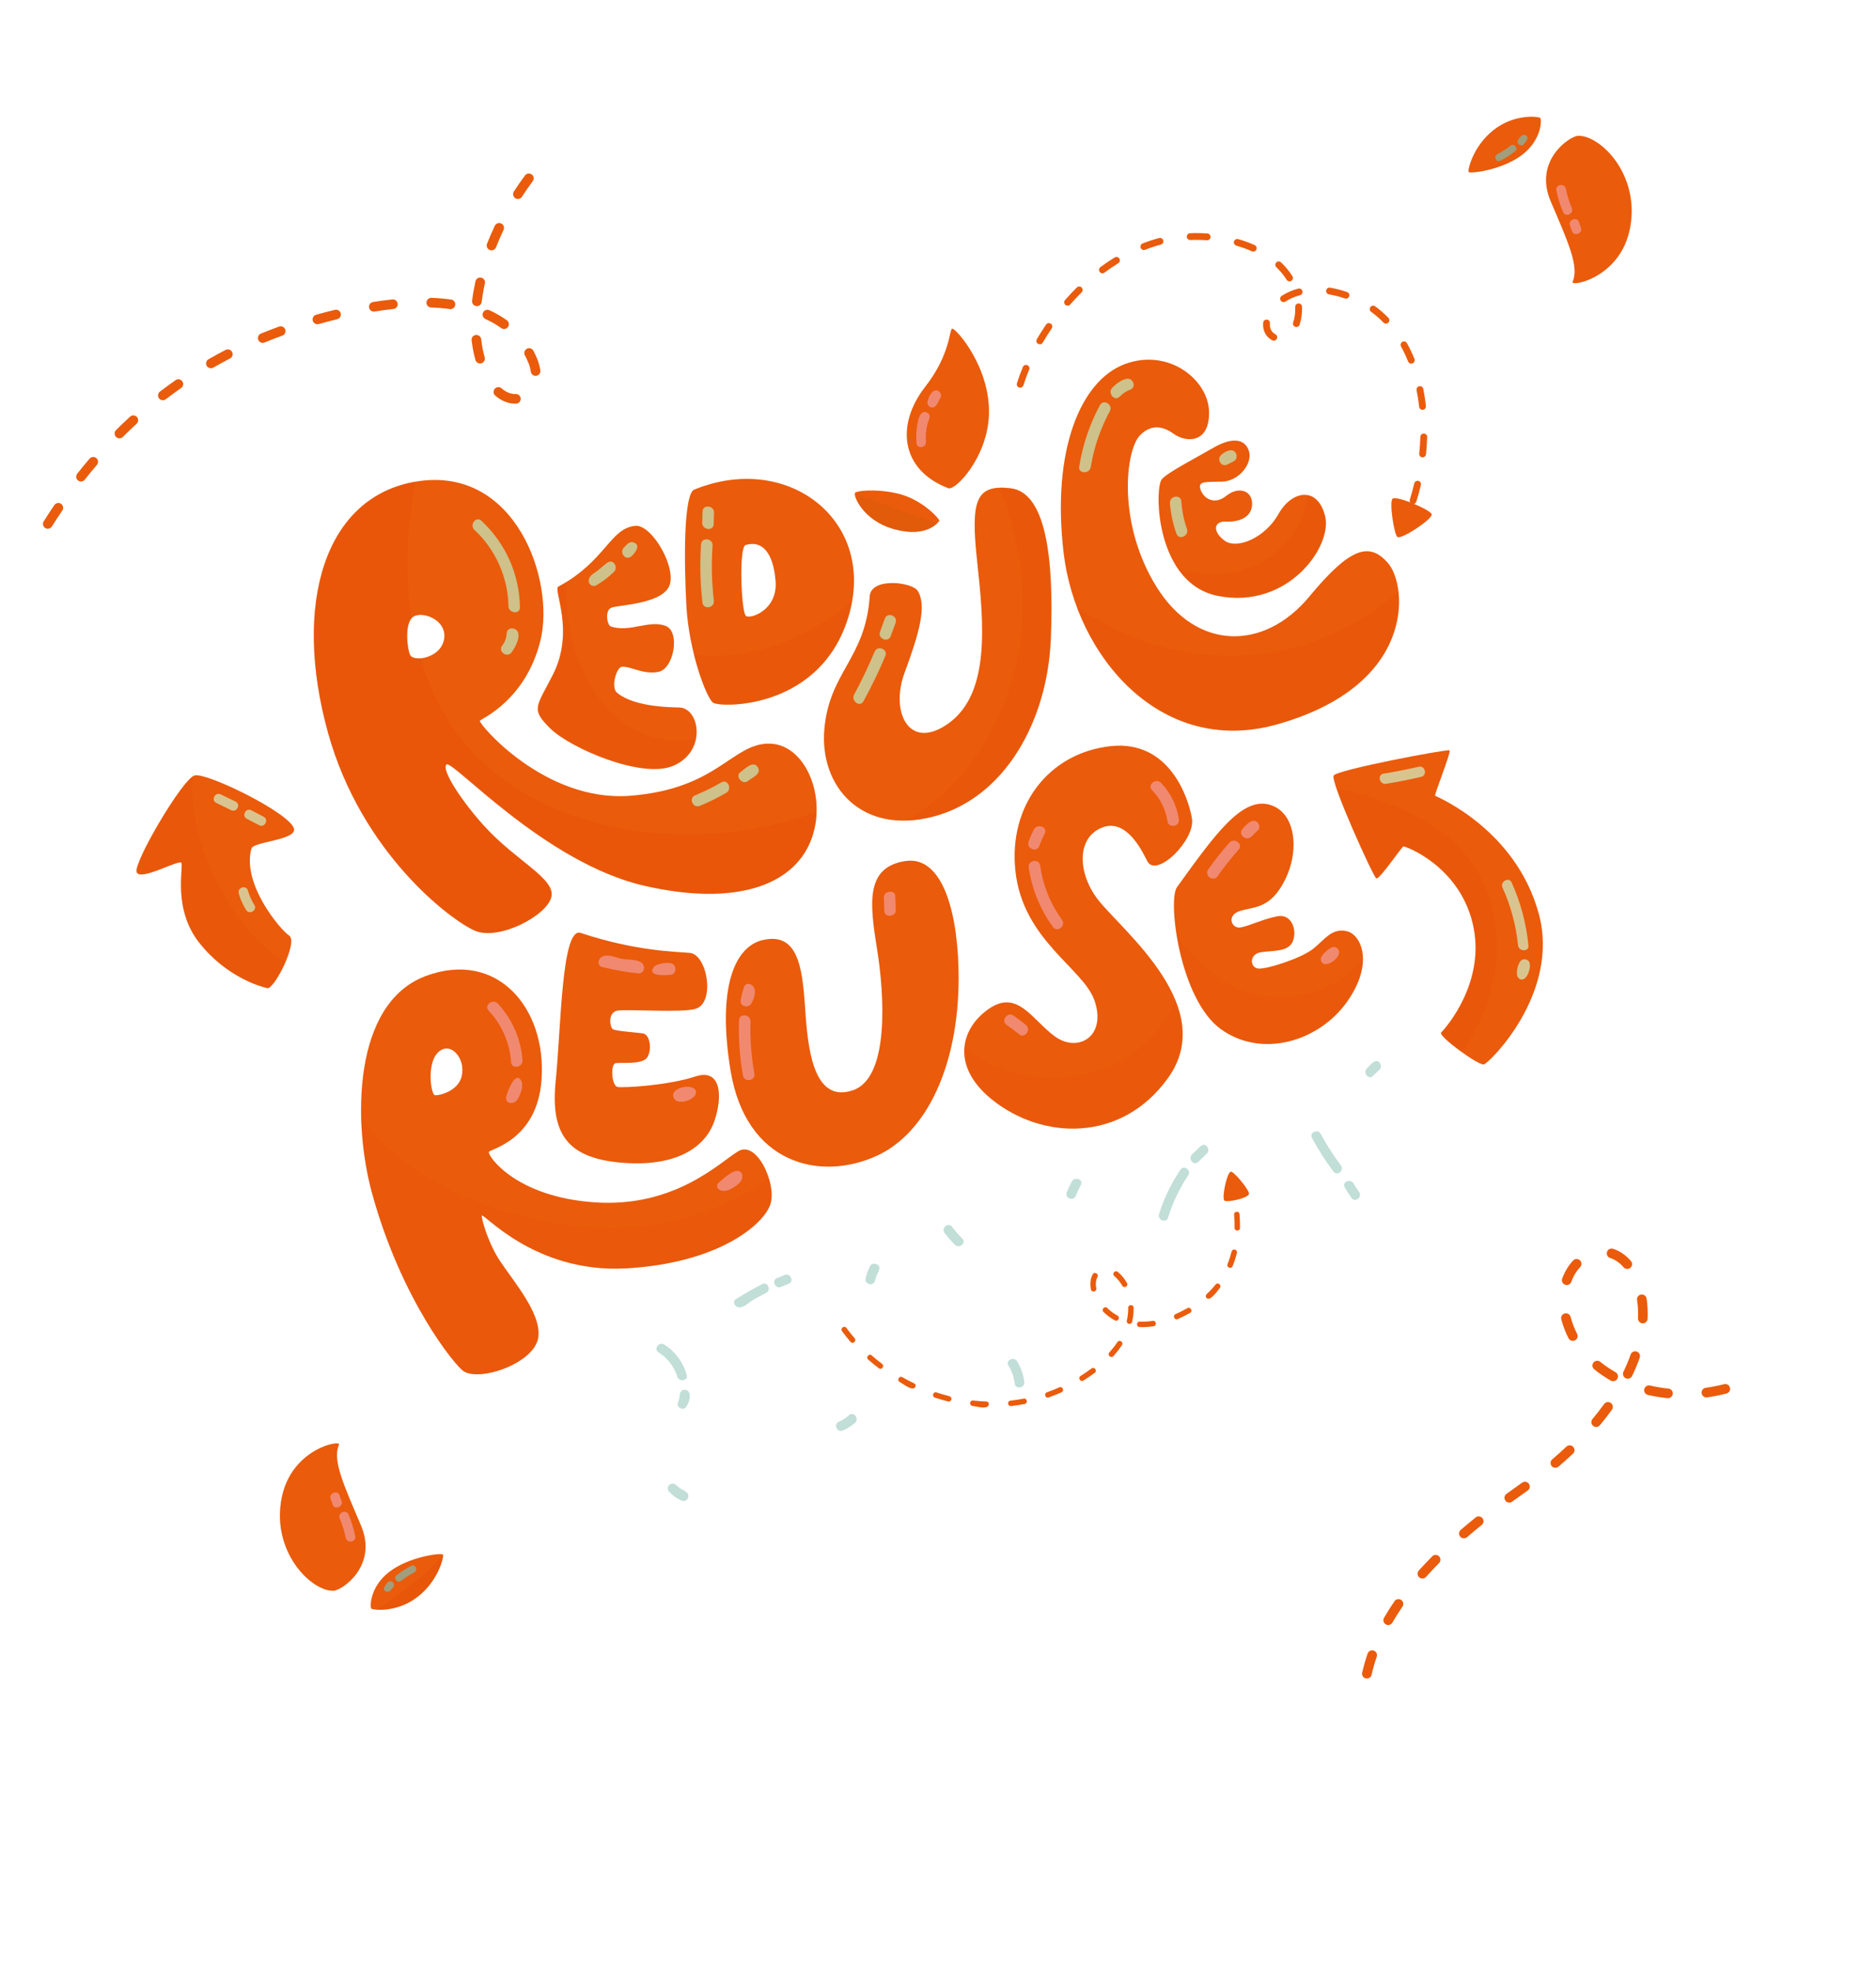 <?xml version="1.0" encoding="utf-8"?>
<svg width="656" height="689" viewBox="0 0 656 689" fill="none" xmlns="http://www.w3.org/2000/svg">
  <path d="M16.975 184.831C16.587 184.894 16.166 184.826 15.809 184.588C15.023 184.09 14.786 183.048 15.284 182.262C16.496 180.336 17.745 178.428 19.003 176.575C19.527 175.807 20.575 175.603 21.342 176.127C22.109 176.651 22.313 177.699 21.789 178.466C20.559 180.28 19.329 182.163 18.135 184.063C17.864 184.494 17.44 184.756 16.986 184.829L16.975 184.831ZM28.607 168.318C28.152 168.392 27.68 168.287 27.288 167.975C26.558 167.399 26.432 166.339 27.007 165.609C28.413 163.823 29.866 162.052 31.319 160.349C31.92 159.637 32.987 159.555 33.688 160.158C34.399 160.76 34.481 161.827 33.878 162.527C32.455 164.203 31.03 165.935 29.652 167.683C29.378 168.023 29.002 168.232 28.603 168.296L28.607 168.318ZM180.656 141.09C180.59 141.101 180.523 141.111 180.455 141.111C177.935 141.212 175.411 140.234 173.175 138.299C172.472 137.685 172.392 136.629 173.006 135.926C173.62 135.224 174.676 135.144 175.379 135.758C176.966 137.127 178.67 137.818 180.331 137.753C181.258 137.716 182.047 138.442 182.083 139.368C182.12 140.227 181.5 140.964 180.669 141.099L180.656 141.09ZM187.555 131.373C187.555 131.373 187.511 131.38 187.499 131.382C186.574 131.498 185.73 130.85 185.614 129.924C185.594 129.802 185.576 129.692 185.557 129.57C185.411 128.672 185.146 127.737 184.755 126.799C184.395 125.913 183.98 125.037 183.537 124.199C183.098 123.383 183.409 122.354 184.238 121.924C185.065 121.483 186.082 121.796 186.512 122.624C187.006 123.568 187.471 124.539 187.871 125.532C188.345 126.706 188.683 127.88 188.87 129.032C188.895 129.188 188.922 129.354 188.948 129.509C189.06 130.412 188.443 131.24 187.546 131.386L187.555 131.373ZM42.025 153.211C41.504 153.295 40.955 153.134 40.561 152.743C39.909 152.087 39.906 151.018 40.563 150.366C42.168 148.763 43.824 147.187 45.488 145.666C46.172 145.043 47.237 145.087 47.87 145.769C48.493 146.453 48.45 147.517 47.768 148.151C46.144 149.643 44.518 151.192 42.952 152.754C42.687 153.013 42.37 153.166 42.038 153.22L42.025 153.211ZM168.132 127.048C167.29 127.185 166.467 126.67 166.24 125.831C166.107 125.363 165.984 124.883 165.87 124.389C165.618 123.327 165.396 122.237 165.216 121.129C165.101 120.419 165.007 119.695 164.912 118.971C164.807 118.044 165.446 117.213 166.395 117.104C167.322 117 168.157 117.66 168.262 118.588C168.337 119.258 168.433 119.925 168.541 120.59C168.706 121.609 168.905 122.624 169.142 123.597C169.251 124.057 169.369 124.505 169.485 124.941C169.732 125.833 169.2 126.761 168.308 127.008C168.241 127.019 168.186 127.028 168.13 127.037L168.132 127.048ZM57.214 139.909C56.627 140.004 55.998 139.776 55.609 139.271C55.046 138.532 55.182 137.475 55.921 136.911C57.712 135.54 59.562 134.183 61.412 132.893C62.178 132.36 63.22 132.543 63.754 133.31C64.288 134.076 64.104 135.119 63.337 135.652C61.528 136.912 59.719 138.241 57.958 139.584C57.724 139.758 57.469 139.868 57.203 139.911L57.214 139.909ZM176.531 115.006C176.109 115.075 175.65 114.979 175.277 114.709C173.602 113.502 171.745 112.427 169.744 111.523C168.897 111.137 168.519 110.14 168.905 109.293C169.291 108.446 170.288 108.068 171.135 108.454C173.333 109.451 175.391 110.642 177.245 111.979C177.994 112.529 178.165 113.581 177.626 114.328C177.357 114.702 176.952 114.938 176.531 115.006ZM74.008 128.713C73.332 128.823 72.633 128.515 72.282 127.89C71.82 127.077 72.098 126.054 72.91 125.593C74.866 124.468 76.874 123.381 78.889 122.337C79.718 121.907 80.726 122.233 81.156 123.062C81.586 123.891 81.26 124.899 80.431 125.329C78.457 126.343 76.494 127.423 74.579 128.518C74.403 128.626 74.209 128.692 74.009 128.724L74.008 128.713ZM92.145 119.847C91.392 119.969 90.62 119.56 90.319 118.824C89.963 117.96 90.373 116.984 91.237 116.628C93.306 115.781 95.445 114.945 97.585 114.177C98.466 113.864 99.426 114.311 99.738 115.182C100.05 116.052 99.604 117.023 98.733 117.335C96.639 118.095 94.551 118.9 92.515 119.742C92.399 119.795 92.267 119.828 92.145 119.847ZM167.021 107.005C166.866 107.03 166.708 107.033 166.545 107.014C165.628 106.901 164.968 106.053 165.081 105.136C165.358 102.918 165.761 100.635 166.266 98.347C166.471 97.437 167.367 96.86 168.277 97.065C169.186 97.27 169.763 98.166 169.558 99.076C169.07 101.259 168.697 103.446 168.425 105.56C168.331 106.315 167.744 106.899 167.023 107.016L167.021 107.005ZM157.786 108.058C157.62 108.085 157.461 108.088 157.286 108.06C155.214 107.77 153.011 107.581 150.746 107.505C149.82 107.473 149.091 106.693 149.121 105.755C149.152 104.829 149.933 104.099 150.87 104.129C153.251 104.221 155.557 104.416 157.745 104.721C158.664 104.845 159.314 105.695 159.178 106.616C159.074 107.372 158.493 107.932 157.784 108.047L157.786 108.058ZM111.255 113.326C110.424 113.461 109.601 112.946 109.365 112.12C109.117 111.227 109.637 110.29 110.529 110.043C112.749 109.421 114.963 108.835 117.097 108.319C118.015 108.09 118.914 108.65 119.14 109.557C119.367 110.464 118.809 111.374 117.913 111.598C115.812 112.11 113.642 112.689 111.454 113.294C111.388 113.305 111.332 113.314 111.266 113.324L111.255 113.326ZM137.646 108.013C137.646 108.013 137.58 108.024 137.557 108.027C135.434 108.258 133.217 108.549 130.979 108.912C130.059 109.061 129.196 108.439 129.047 107.519C128.898 106.599 129.52 105.736 130.44 105.587C132.745 105.213 135.017 104.913 137.198 104.685C138.125 104.58 138.95 105.254 139.055 106.181C139.155 107.075 138.523 107.882 137.648 108.024L137.646 108.013ZM172.14 87.499C171.852 87.546 171.551 87.515 171.26 87.403C170.398 87.065 169.966 86.088 170.304 85.226C171.124 83.125 172.043 81.008 173.027 78.938C173.426 78.1 174.424 77.734 175.273 78.13C176.112 78.529 176.478 79.528 176.081 80.377C175.133 82.385 174.247 84.428 173.45 86.456C173.224 87.028 172.718 87.416 172.153 87.508L172.14 87.499ZM181.366 69.545C180.967 69.61 180.545 69.53 180.188 69.292C179.4 68.783 179.187 67.749 179.685 66.963C180.93 65.032 182.238 63.136 183.584 61.337C184.134 60.588 185.19 60.44 185.939 60.99C186.688 61.539 186.837 62.596 186.287 63.345C184.989 65.091 183.716 66.923 182.517 68.79C182.244 69.209 181.831 69.469 181.377 69.543L181.366 69.545Z" fill="#EA5B0B"/>
  <path d="M477.198 586.623C476.528 586.279 476.15 585.517 476.329 584.75C476.841 582.526 477.473 580.289 478.23 578.103C478.531 577.222 479.49 576.756 480.371 577.057C481.251 577.358 481.718 578.317 481.417 579.197C480.706 581.268 480.095 583.391 479.62 585.495C479.419 586.401 478.509 586.969 477.608 586.758C477.473 586.726 477.332 586.68 477.213 586.618L477.198 586.623ZM484.659 567.924C484.659 567.924 484.609 567.899 484.589 567.889C483.78 567.423 483.5 566.395 483.966 565.587C485.072 563.656 486.314 561.706 487.63 559.782C488.161 559.02 489.208 558.825 489.975 559.346C490.738 559.877 490.932 560.923 490.411 561.691C489.141 563.55 487.95 565.425 486.885 567.276C486.435 568.054 485.452 568.345 484.654 567.934L484.659 567.924ZM496.617 551.676C496.487 551.609 496.378 551.527 496.263 551.431C495.572 550.811 495.514 549.745 496.134 549.054C497.608 547.413 499.183 545.748 500.818 544.089C501.473 543.429 502.538 543.42 503.198 544.075C503.859 544.73 503.868 545.795 503.212 546.455C501.613 548.07 500.084 549.695 498.645 551.291C498.122 551.868 497.292 552.01 496.622 551.666L496.617 551.676ZM511.113 537.614C510.923 537.517 510.754 537.379 510.61 537.217C510 536.512 510.082 535.443 510.797 534.839C512.444 533.426 514.208 531.959 516.016 530.502C516.746 529.918 517.799 530.03 518.384 530.759C518.973 531.479 518.856 532.542 518.127 533.126C516.338 534.568 514.615 536.005 512.988 537.404C512.451 537.86 511.712 537.922 511.123 537.619L511.113 537.614ZM526.997 525.124C526.767 525.006 526.563 524.838 526.41 524.621C525.861 523.871 526.023 522.819 526.772 522.27C528.463 521.043 530.184 519.806 531.925 518.58L532.264 518.338C533.023 517.794 534.081 517.971 534.615 518.725C535.159 519.484 534.986 520.532 534.227 521.076L533.868 521.333C532.142 522.554 530.437 523.761 528.761 524.983C528.235 525.369 527.546 525.406 526.997 525.124ZM543.119 512.958C542.929 512.861 542.76 512.723 542.606 512.556C542.001 511.841 542.088 510.788 542.793 510.178C544.496 508.73 546.165 507.227 547.748 505.743C548.427 505.108 549.487 505.135 550.122 505.814C550.757 506.494 550.73 507.553 550.051 508.189C548.427 509.728 546.723 511.25 544.974 512.738C544.437 513.194 543.698 513.256 543.109 512.953L543.119 512.958ZM557.386 498.678C557.276 498.622 557.171 498.555 557.077 498.469C556.36 497.874 556.261 496.813 556.857 496.096C558.297 494.375 559.657 492.612 560.916 490.873C561.457 490.116 562.508 489.937 563.27 490.493C564.028 491.033 564.192 492.089 563.651 492.847C562.356 494.655 560.94 496.478 559.454 498.264C558.935 498.881 558.075 499.032 557.396 498.683L557.386 498.678ZM563.316 482.69C563.316 482.69 563.276 482.669 563.256 482.659C561.185 481.481 559.241 480.154 557.459 478.709C556.738 478.123 556.629 477.058 557.214 476.336C557.8 475.614 558.86 475.515 559.587 476.091C561.214 477.419 563.009 478.644 564.915 479.725C565.729 480.18 566.009 481.208 565.553 482.021C565.107 482.815 564.115 483.1 563.316 482.69ZM575.842 487.522C575.172 487.178 574.794 486.416 574.978 485.64C575.189 484.738 576.099 484.171 577.001 484.381C579.084 484.871 581.25 485.226 583.432 485.451C584.355 485.547 585.028 486.373 584.933 487.296C584.837 488.218 584.012 488.892 583.089 488.797C580.771 488.566 578.471 488.179 576.237 487.662C576.102 487.631 575.967 487.574 575.847 487.512L575.842 487.522ZM568.437 481.812C567.628 481.396 567.293 480.403 567.689 479.584C568.665 477.561 569.506 475.532 570.2 473.541C570.511 472.666 571.47 472.199 572.346 472.51C573.216 472.806 573.688 473.78 573.377 474.655C572.635 476.761 571.743 478.916 570.716 481.039C570.31 481.878 569.306 482.233 568.467 481.827C568.457 481.822 568.437 481.812 568.427 481.807L568.437 481.812ZM549.225 468.596C548.925 468.442 548.672 468.198 548.5 467.87C548.062 467.026 547.655 466.148 547.298 465.27C546.75 463.929 546.298 462.573 545.946 461.243C545.715 460.342 546.247 459.429 547.144 459.183C548.045 458.952 548.968 459.489 549.204 460.38C549.513 461.574 549.926 462.783 550.415 463.994C550.733 464.776 551.091 465.553 551.484 466.311C551.917 467.139 551.585 468.154 550.771 468.582C550.271 468.843 549.699 468.827 549.23 468.586L549.225 468.596ZM595.918 488.345C595.449 488.104 595.093 487.643 595.018 487.075C594.888 486.149 595.535 485.308 596.46 485.177C598.598 484.875 600.757 484.456 602.882 483.907C603.783 483.676 604.701 484.223 604.932 485.125C605.163 486.026 604.616 486.944 603.714 487.175C601.474 487.753 599.184 488.205 596.926 488.522C596.574 488.568 596.228 488.504 595.928 488.35L595.918 488.345ZM547.084 449.054C546.345 448.674 545.978 447.791 546.268 446.981C546.548 446.191 546.888 445.431 547.262 444.702C548.032 443.204 548.981 441.849 550.088 440.676C550.729 439.995 551.803 439.966 552.474 440.601C553.155 441.242 553.189 442.307 552.549 442.988C551.654 443.942 550.889 445.038 550.263 446.256C549.955 446.856 549.682 447.485 549.449 448.136C549.138 449.011 548.174 449.462 547.299 449.151C547.229 449.116 547.164 449.095 547.094 449.059L547.084 449.054ZM573.691 462.447C573.122 462.154 572.747 461.558 572.78 460.88C572.874 458.682 572.767 456.531 572.453 454.489C572.307 453.569 572.95 452.712 573.865 452.576C574.785 452.431 575.642 453.073 575.778 453.988C576.119 456.247 576.239 458.618 576.137 461.027C576.102 461.956 575.316 462.675 574.387 462.64C574.141 462.627 573.896 462.564 573.686 462.457L573.691 462.447ZM568.246 443.441C568.056 443.343 567.887 443.206 567.743 443.044C566.374 441.457 564.77 440.355 563.018 439.783C562.133 439.492 561.646 438.548 561.937 437.662C562.218 436.772 563.172 436.29 564.058 436.581C566.4 437.33 568.528 438.789 570.298 440.847C570.908 441.552 570.826 442.621 570.126 443.221C569.589 443.677 568.845 443.749 568.256 443.446L568.246 443.441Z" fill="#EA5B0B"/>
  <path d="M551.816 47.481C548.929 47.562 536.143 56.118 542.241 70.371C548.414 84.805 552.28 93.289 549.9 98.532C549.07 100.361 566.531 97.281 569.947 79.904C573.638 61.13 559.617 47.263 551.816 47.481Z" fill="#EA5B0B"/>
  <g style="mix-blend-mode:multiply" opacity="0.33">
    <path d="M553.233 47.592C554.693 59.754 560.473 71.271 557.628 83.823C556.329 89.562 553.67 94.565 550.133 98.915C552.223 99.668 566.86 95.657 569.959 79.902C573.437 62.209 561.189 48.885 553.233 47.592Z" fill="#EA5B0B"/>
  </g>
  <g style="mix-blend-mode:soft-light" opacity="0.7">
    <path d="M549.653 72.73C548.723 70.571 548.015 68.309 547.551 66.007C547.147 63.934 543.805 64.442 544.226 66.546C544.739 69.147 545.529 71.703 546.583 74.137C547.454 76.146 550.497 74.708 549.642 72.731L549.653 72.73Z" fill="#F39C9B"/>
  </g>
  <g style="mix-blend-mode:soft-light" opacity="0.7">
    <path d="M552.787 79.501L552.094 77.543C551.388 75.576 548.13 76.946 549.035 78.949C549.266 79.605 549.498 80.262 549.727 80.907C550.42 82.865 553.691 81.504 552.787 79.501Z" fill="#F39C9B"/>
  </g>
  <path d="M513.54 60.1C514.165 60.863 525.556 59.358 532.395 54.041C539.233 48.724 539.147 41.595 538.569 41.188C538.002 40.78 529.64 39.644 522.27 45.468C514.897 51.281 513.188 59.68 513.54 60.1Z" fill="#EA5B0B"/>
  <g style="mix-blend-mode:multiply" opacity="0.29">
    <path d="M526.334 48.301C529.752 45.598 533.191 43.095 536.8 40.872C533.853 40.656 527.799 41.126 522.281 45.467C515.262 51.006 513.385 58.863 513.519 59.967C517.079 55.409 521.8 51.903 526.334 48.301Z" fill="#EA5B0B"/>
  </g>
  <g style="mix-blend-mode:soft-light" opacity="0.7">
    <path d="M524.623 56.2C526.451 55.266 528.204 54.152 529.817 52.878C531.079 51.889 529.497 49.916 528.205 50.933C526.763 52.065 525.198 53.081 523.57 53.913C522.131 54.647 523.175 56.946 524.625 56.211L524.623 56.2Z" fill="#80BBAE"/>
  </g>
  <g style="mix-blend-mode:soft-light" opacity="0.7">
    <path d="M534.121 48.062C534.09 47.658 533.842 47.323 533.237 47.171C532.181 46.898 531.389 48.119 530.882 48.849C529.987 50.132 531.973 51.652 532.93 50.326C533.413 49.656 534.2 48.971 534.121 48.062Z" fill="#80BBAE"/>
  </g>
  <path d="M116.632 556.131C119.519 556.05 132.304 547.494 126.206 533.241C120.033 518.807 116.167 510.323 118.548 505.08C119.377 503.251 101.917 506.331 98.5 523.708C94.81 542.482 108.83 556.349 116.632 556.131Z" fill="#EA5B0B"/>
  <g style="mix-blend-mode:multiply" opacity="0.33">
    <path d="M115.214 556.019C113.755 543.858 107.975 532.34 110.82 519.788C112.119 514.05 114.777 509.046 118.315 504.697C116.225 503.944 101.588 507.954 98.489 523.709C95.01 541.403 107.259 554.727 115.214 556.019Z" fill="#EA5B0B"/>
  </g>
  <g style="mix-blend-mode:soft-light" opacity="0.7">
    <path d="M118.795 530.882C119.725 533.04 120.433 535.303 120.897 537.605C121.301 539.678 124.642 539.17 124.222 537.066C123.709 534.465 122.919 531.908 121.865 529.475C120.994 527.466 117.951 528.903 118.806 530.88L118.795 530.882Z" fill="#F39C9B"/>
  </g>
  <g style="mix-blend-mode:soft-light" opacity="0.7">
    <path d="M115.661 524.11C115.893 524.767 116.124 525.423 116.354 526.068C117.059 528.035 120.318 526.666 119.413 524.662C119.182 524.006 118.95 523.35 118.72 522.705C118.028 520.747 114.756 522.107 115.661 524.11Z" fill="#F39C9B"/>
  </g>
  <path d="M154.908 543.511C154.284 542.748 142.892 544.253 136.053 549.57C129.215 554.887 129.301 562.016 129.879 562.423C130.446 562.832 138.808 563.967 146.178 558.143C153.551 552.33 155.26 543.932 154.908 543.511Z" fill="#EA5B0B"/>
  <g style="mix-blend-mode:multiply" opacity="0.29">
    <path d="M142.113 555.31C138.696 558.014 135.257 560.516 131.648 562.739C134.594 562.955 140.649 562.486 146.167 558.145C153.186 552.606 155.063 544.749 154.929 543.644C151.369 548.203 146.648 551.709 142.113 555.31Z" fill="#E44808"/>
  </g>
  <g style="mix-blend-mode:soft-light" opacity="0.7">
    <path d="M143.824 547.412C141.996 548.345 140.243 549.46 138.63 550.734C137.369 551.723 138.951 553.696 140.242 552.679C141.685 551.547 143.249 550.531 144.877 549.698C146.317 548.965 145.273 546.666 143.822 547.401L143.824 547.412Z" fill="#80BBAE"/>
  </g>
  <g style="mix-blend-mode:soft-light" opacity="0.7">
    <path d="M134.316 555.55C134.347 555.955 134.595 556.29 135.199 556.442C136.256 556.715 137.048 555.494 137.555 554.764C138.45 553.481 136.463 551.961 135.507 553.287C135.024 553.957 134.237 554.642 134.316 555.55Z" fill="#80BBAE"/>
  </g>
  <path d="M299.046 172.219C298.137 172.718 301.382 181.929 312.772 185.042C324.161 188.155 328.133 182.552 328.458 182.101C328.783 181.65 323.188 175.346 315.48 172.978C309.1 171.021 300.905 171.201 299.035 172.22L299.046 172.219Z" fill="#EA5B0B"/>
  <g style="mix-blend-mode:multiply" opacity="0.29">
    <path d="M316.72 179.09C310.834 177.087 305.1 174.342 298.968 173.141C299.451 175.633 303.275 182.452 312.771 185.042C321.615 187.464 325.978 184.63 327.641 183.029C324.087 181.524 320.393 180.348 316.72 179.09Z" fill="#CF580A"/>
  </g>
  <path d="M358.364 490.831C358.364 490.831 358.331 490.837 358.32 490.839C356.742 491.14 355.133 491.389 353.545 491.556C352.315 491.687 352.124 489.807 353.341 489.666C354.883 489.496 356.438 489.267 357.959 488.963C359.15 488.736 359.521 490.53 358.362 490.82L358.364 490.831ZM366.621 488.583C365.494 488.857 364.968 487.156 366.076 486.761C367.538 486.239 369.002 485.661 370.412 485.023C371.536 484.522 372.306 486.251 371.192 486.75C369.729 487.408 368.224 488.016 366.706 488.546C366.673 488.552 366.64 488.557 366.619 488.572L366.621 488.583ZM345.132 491.861C343.697 492.413 341.545 491.692 340.048 491.514C338.844 491.379 339.037 489.483 340.265 489.625C341.819 489.805 343.384 489.916 344.928 489.972C345.98 490.007 346.035 491.397 345.206 491.827C345.184 491.83 345.164 491.845 345.132 491.861ZM378.566 482.768C377.669 482.993 376.891 481.629 377.831 481.045C379.194 480.187 380.495 479.305 381.691 478.406C382.686 477.664 383.811 479.2 382.825 479.928C381.588 480.856 380.246 481.768 378.832 482.657C378.739 482.717 378.643 482.756 378.554 482.77L378.566 482.768ZM331.971 489.957C331.828 489.992 331.67 489.995 331.515 489.951C329.96 489.555 328.408 489.101 326.882 488.598C325.704 488.209 326.323 486.414 327.477 486.795C328.955 487.284 330.473 487.732 331.979 488.113C332.49 488.246 332.799 488.754 332.666 489.264C332.576 489.62 332.298 489.87 331.971 489.957ZM388.842 474.38C388.071 474.539 387.232 473.572 387.907 472.826C388.966 471.642 389.928 470.417 390.742 469.193C391.409 468.186 393.009 469.212 392.323 470.245C391.455 471.557 390.449 472.857 389.321 474.109C389.176 474.269 389.01 474.364 388.843 474.391L388.842 474.38ZM319.454 485.366C319.314 485.412 319.159 485.437 319.007 485.416C317.668 485.292 315.738 483.773 314.573 483.109C313.52 482.506 314.446 480.855 315.51 481.456C316.864 482.226 318.256 482.956 319.663 483.638C320.575 484.07 320.208 485.107 319.465 485.364L319.454 485.366ZM403.492 463.646C403.492 463.646 403.436 463.655 403.403 463.66C401.728 463.92 400.059 464.009 398.477 463.935C397.252 463.884 397.33 461.983 398.567 462.033C400.034 462.102 401.555 462.014 403.12 461.772C404.273 461.585 404.638 463.346 403.49 463.635L403.492 463.646ZM411.672 461.205C410.578 461.473 410.023 459.869 411.064 459.415C412.488 458.798 413.875 458.095 415.219 457.332C416.292 456.725 417.22 458.383 416.158 458.988C414.752 459.784 413.3 460.509 411.824 461.158C411.77 461.178 411.717 461.198 411.672 461.205ZM395.178 462.809C394.572 462.93 393.843 462.503 394.031 461.699C394.368 460.199 394.534 458.694 394.509 457.208C394.485 456.006 396.385 455.937 396.403 457.174C396.44 458.806 396.256 460.474 395.885 462.115C395.791 462.517 395.507 462.733 395.176 462.798L395.178 462.809ZM422.813 454.008C422.713 454.024 422.613 454.04 422.511 454.045C421.711 454.016 421.361 452.981 421.945 452.442C423.081 451.382 424.136 450.244 425.072 449.069C425.827 448.116 427.324 449.284 426.56 450.25C425.758 451.267 425.022 452.342 424.058 453.203C423.73 453.495 423.284 453.897 422.803 454.021L422.813 454.008ZM390.563 461.703C390.358 461.771 390.127 461.751 389.879 461.621C388.394 460.815 387.037 459.807 385.859 458.644C384.993 457.795 386.306 456.422 387.186 457.292C388.243 458.337 389.457 459.233 390.779 459.951C391.591 460.399 391.245 461.491 390.552 461.705L390.563 461.703ZM308.116 478.503C307.867 478.577 307.588 478.543 307.316 478.337C306.034 477.373 304.776 476.349 303.57 475.293C302.656 474.497 303.901 473.055 304.816 473.862C305.982 474.879 307.201 475.876 308.445 476.812C309.146 477.346 308.752 478.286 308.103 478.493L308.116 478.503ZM430.355 443.208C429.612 443.397 428.965 442.637 429.249 441.931C429.818 440.531 430.296 439.055 430.677 437.548C430.972 436.352 432.81 436.816 432.525 438C432.124 439.6 431.617 441.172 431.016 442.657C430.893 442.95 430.652 443.149 430.368 443.217L430.355 443.208ZM393.486 449.912C393.074 450.036 392.659 449.864 392.439 449.491C391.661 448.127 390.699 446.963 389.652 446.121C388.711 445.363 389.878 443.866 390.846 444.642C392.076 445.637 393.203 446.978 394.095 448.551C394.447 449.176 394.018 449.758 393.486 449.912ZM382.629 451.49C382.147 451.603 381.592 451.408 381.478 450.778C381.107 448.768 381.313 446.949 382.093 445.515C382.67 444.443 384.349 445.331 383.763 446.416C383.201 447.439 383.058 448.873 383.355 450.428C383.46 451.003 383.089 451.382 382.64 451.488L382.629 451.49ZM298.374 469.413C298.073 469.519 297.724 469.473 297.443 469.143C296.38 467.916 295.366 466.648 294.431 465.366C293.715 464.39 295.236 463.245 295.966 464.241C296.872 465.482 297.856 466.71 298.879 467.898C299.356 468.458 298.943 469.207 298.374 469.413ZM432.882 430.173C432.345 430.294 431.706 430 431.714 429.282C431.741 427.765 431.682 426.205 431.539 424.624C431.436 423.424 433.327 423.231 433.434 424.453C433.574 426.091 433.635 427.731 433.606 429.305C433.595 429.796 433.267 430.088 432.881 430.162L432.882 430.173Z" fill="#EA5B0B"/>
  <path d="M428.078 419.646C427.245 418.438 429.05 409.854 430.4 409.624C431.464 409.451 437.112 416.293 436.734 417.469C436.266 418.933 428.72 420.588 428.078 419.646Z" fill="#EA5B0B"/>
  <path d="M494.311 176.179C494.134 176.208 493.949 176.192 493.771 176.142C493.148 175.947 492.789 175.277 492.995 174.652C493.571 172.807 494.093 170.903 494.535 169C494.682 168.362 495.334 167.961 495.972 168.107C496.61 168.254 497.009 168.895 496.862 169.533C496.396 171.496 495.87 173.447 495.269 175.353C495.125 175.797 494.755 176.107 494.322 176.178L494.311 176.179ZM497.664 159.883C497.564 159.899 497.463 159.904 497.346 159.889C496.688 159.825 496.218 159.241 496.282 158.583C496.477 156.629 496.613 154.662 496.675 152.729C496.694 152.078 497.247 151.556 497.898 151.576C498.55 151.595 499.072 152.147 499.052 152.799C498.988 154.789 498.861 156.811 498.652 158.824C498.593 159.368 498.172 159.789 497.662 159.872L497.664 159.883ZM497.631 143.259C497.631 143.259 497.586 143.266 497.575 143.268C496.927 143.339 496.328 142.867 496.257 142.219C496.134 141.113 495.975 139.99 495.797 138.893C495.664 138.073 495.52 137.254 495.354 136.44C495.228 135.8 495.636 135.165 496.287 135.037C496.933 134.887 497.561 135.32 497.689 135.97C497.859 136.807 498.008 137.659 498.147 138.512C498.332 139.653 498.485 140.811 498.613 141.951C498.682 142.588 498.24 143.16 497.62 143.261L497.631 143.259ZM493.684 127.122C493.152 127.208 492.605 126.921 492.394 126.387C491.652 124.551 490.82 122.786 489.916 121.136C489.595 120.562 489.807 119.834 490.381 119.513C490.954 119.193 491.683 119.405 491.992 119.98C492.944 121.714 493.824 123.562 494.602 125.483C494.848 126.091 494.551 126.788 493.943 127.034C493.858 127.071 493.771 127.096 493.694 127.109L493.684 127.122ZM356.928 135.515C356.751 135.544 356.566 135.528 356.376 135.48C355.753 135.285 355.406 134.613 355.6 133.99C356.186 132.132 356.887 130.21 357.682 128.307C357.936 127.697 358.629 127.414 359.239 127.668C359.849 127.922 360.132 128.615 359.878 129.225C359.108 131.067 358.429 132.917 357.868 134.715C357.723 135.159 357.351 135.458 356.919 135.528L356.928 135.515ZM484.84 113.121C484.464 113.182 484.08 113.062 483.795 112.778C482.443 111.382 480.989 110.128 479.467 109.021C478.937 108.629 478.817 107.887 479.198 107.359C479.589 106.829 480.332 106.708 480.86 107.089C482.497 108.28 484.059 109.63 485.494 111.115C485.946 111.588 485.942 112.339 485.471 112.802C485.295 112.979 485.062 113.085 484.829 113.122L484.84 113.121ZM445.61 119.082C445.355 119.123 445.099 119.085 444.85 118.954C443.167 118.044 442.065 116.506 441.759 114.621C441.666 114.045 441.647 113.434 441.707 112.822C441.759 112.165 442.341 111.684 442.998 111.736C443.655 111.789 444.136 112.371 444.072 113.03C444.039 113.456 444.048 113.864 444.109 114.241C444.3 115.415 444.931 116.291 445.989 116.859C446.564 117.175 446.782 117.891 446.468 118.476C446.283 118.813 445.965 119.024 445.61 119.082ZM453.504 114.31C453.316 114.341 453.12 114.327 452.939 114.265C452.315 114.059 451.978 113.386 452.195 112.759C452.737 111.124 452.989 109.241 452.917 107.319C452.89 106.664 453.391 106.105 454.059 106.088C454.715 106.061 455.264 106.575 455.291 107.23C455.377 109.445 455.081 111.62 454.445 113.521C454.299 113.954 453.927 114.253 453.506 114.321L453.504 114.31ZM470.845 104.39C470.657 104.421 470.461 104.407 470.268 104.336C468.377 103.687 466.502 103.206 464.702 102.907C464.058 102.795 463.618 102.184 463.73 101.54C463.841 100.896 464.452 100.456 465.096 100.568C467.025 100.892 469.031 101.409 471.042 102.095C471.669 102.312 471.994 102.987 471.776 103.603C471.63 104.036 471.256 104.324 470.834 104.392L470.845 104.39ZM363.774 120.347C363.508 120.39 363.227 120.345 362.988 120.202C362.423 119.872 362.225 119.142 362.565 118.575C363.571 116.854 364.659 115.142 365.788 113.48C366.154 112.932 366.895 112.801 367.444 113.167C367.992 113.533 368.124 114.273 367.757 114.822C366.656 116.445 365.596 118.118 364.627 119.788C364.439 120.103 364.132 120.312 363.788 120.368L363.774 120.347ZM449.033 105.606C448.579 105.679 448.104 105.483 447.843 105.071C447.491 104.513 447.635 103.785 448.201 103.42C449.921 102.311 451.865 101.461 453.981 100.902C454.624 100.73 455.266 101.115 455.437 101.747C455.608 102.379 455.225 103.032 454.593 103.203C452.728 103.699 451.017 104.442 449.503 105.416C449.359 105.507 449.209 105.566 449.054 105.591L449.033 105.606ZM451.109 98.342C450.655 98.416 450.168 98.222 449.906 97.798C448.937 96.238 447.732 94.772 446.334 93.441C445.861 92.983 445.842 92.235 446.289 91.764C446.746 91.281 447.495 91.273 447.967 91.731C449.513 93.198 450.835 94.827 451.922 96.55C452.274 97.107 452.097 97.841 451.54 98.193C451.407 98.283 451.255 98.33 451.1 98.355L451.109 98.342ZM373.506 106.849C373.162 106.905 372.806 106.815 372.529 106.576C372.038 106.143 371.984 105.39 372.416 104.899C373.75 103.375 375.148 101.897 376.55 100.51C377.021 100.047 377.772 100.05 378.235 100.521C378.698 100.992 378.695 101.743 378.224 102.206C376.861 103.553 375.502 104.99 374.207 106.474C374.014 106.687 373.763 106.819 373.508 106.861L373.506 106.849ZM438.421 87.921C438.199 87.957 437.967 87.927 437.748 87.837C436.068 87.086 434.243 86.426 432.311 85.875C431.679 85.693 431.311 85.036 431.504 84.402C431.686 83.77 432.344 83.413 432.977 83.595C435.006 84.187 436.939 84.886 438.717 85.678C439.318 85.945 439.591 86.651 439.325 87.252C439.159 87.631 438.813 87.881 438.425 87.944L438.421 87.921ZM385.683 95.526C385.262 95.594 384.814 95.428 384.539 95.063C384.146 94.535 384.253 93.79 384.781 93.397C386.414 92.177 388.107 91.038 389.793 90.003C390.352 89.662 391.086 89.839 391.426 90.398C391.767 90.957 391.59 91.691 391.031 92.032C389.397 93.036 387.779 94.14 386.195 95.318C386.033 95.435 385.862 95.508 385.674 95.539L385.683 95.526ZM422.325 83.979C422.236 83.993 422.136 84.01 422.042 83.991C420.119 83.847 418.168 83.811 416.239 83.908C415.584 83.934 415.025 83.433 414.998 82.778C414.972 82.123 415.472 81.564 416.128 81.537C418.149 81.448 420.191 81.481 422.217 81.631C422.874 81.683 423.364 82.252 423.311 82.909C423.266 83.474 422.847 83.906 422.315 83.992L422.325 83.979ZM400.176 87.399C399.633 87.487 399.084 87.189 398.872 86.655C398.637 86.044 398.934 85.348 399.544 85.113C401.448 84.372 403.391 83.727 405.309 83.211C405.965 83.048 406.595 83.424 406.766 84.056C406.936 84.688 406.553 85.341 405.921 85.512C404.079 86.004 402.221 86.612 400.403 87.328C400.329 87.362 400.241 87.377 400.163 87.389L400.176 87.399Z" fill="#EA5B0B"/>
  <path d="M500.654 179.871C500.609 181.699 490.24 188.532 488.693 187.759C487.492 187.157 485.708 175.242 486.971 174.332C488.538 173.191 500.695 178.443 500.654 179.871Z" fill="#EA5B0B"/>
  <path d="M331.635 170.69C334.011 171.59 345.337 159.927 345.801 144.894C346.32 128.238 334.164 114.717 333 114.905C331.837 115.094 332.568 123.608 323.511 135.234C313.022 148.695 315.095 164.431 331.635 170.69Z" fill="#EA5B0B"/>
  <g style="mix-blend-mode:multiply" opacity="0.33">
    <path d="M333.542 115.159C336.752 125.068 334.295 134.964 332.166 145.262C330.323 154.171 329.842 162.711 332.596 170.579C336.162 169.216 345.388 158.417 345.799 144.883C346.267 129.668 336.173 117.075 333.54 115.147L333.542 115.159Z" fill="#EA5B0B"/>
  </g>
  <g style="mix-blend-mode:soft-light" opacity="0.7">
    <path d="M324.003 144.162C323.494 143.972 322.894 143.989 322.416 144.34C321.49 145.013 321.168 146.464 320.939 147.502C320.426 149.883 320.261 152.515 320.473 154.948C320.663 157.101 323.988 156.562 323.798 154.409C323.55 151.617 323.984 148.817 325.007 146.217C325.378 145.281 324.79 144.455 323.992 144.164L324.003 144.162Z" fill="#F39C9B"/>
  </g>
  <g style="mix-blend-mode:soft-light" opacity="0.7">
    <path d="M329.057 137.872C328.863 137.027 327.857 136.292 326.97 136.504C325.578 136.832 324.564 139.135 324.339 140.411C324.091 141.759 325.381 142.915 326.682 142.306C327.442 141.944 327.832 140.982 328.197 140.286C328.56 139.579 329.251 138.716 329.059 137.883L329.057 137.872Z" fill="#F39C9B"/>
  </g>
  <path d="M503.942 360.984C502.79 362.161 516.957 372.581 518.873 372.122C520.789 371.664 545.599 347.191 538.097 319.506C530.078 289.89 502.308 278.491 501.853 278.212C501.399 277.933 507.598 262.779 506.851 262.308C506.094 261.851 467.613 269.067 466.356 271.136C465.099 273.205 480.174 306.419 481.246 307.064C482.306 307.712 490.118 296.049 490.731 295.904C491.333 295.761 510.075 302.551 514.953 322.745C519.828 342.929 505.876 359.022 503.953 360.983L503.942 360.984Z" fill="#EA5B0B"/>
  <g style="mix-blend-mode:multiply" opacity="0.27">
    <path d="M467.258 275.436C470.446 284.929 480.377 306.545 481.235 307.066C482.295 307.713 490.107 296.051 490.72 295.906C491.322 295.763 510.064 302.552 514.942 322.747C519.817 342.93 505.865 359.023 503.942 360.984C503.317 361.62 507.182 364.974 511.171 367.831C521.011 354.293 525.585 336.832 522.506 320.224C517.385 292.63 492.178 280.974 467.269 275.434L467.258 275.436Z" fill="#E65209"/>
  </g>
  <g style="mix-blend-mode:soft-light" opacity="0.7">
    <path d="M484.669 274.013C488.792 273.345 492.88 272.534 496.947 271.591C499.194 271.067 498.39 267.513 496.088 268.045C492.021 268.989 487.922 269.801 483.81 270.467C481.494 270.843 482.353 274.389 484.669 274.013Z" fill="#D2F1C9"/>
  </g>
  <g style="mix-blend-mode:soft-light" opacity="0.7">
    <path d="M525.387 310.282C528.27 316.628 530.131 323.481 530.813 330.422C531.037 332.717 534.689 332.865 534.46 330.536C533.709 322.889 531.75 315.506 528.581 308.513C527.627 306.416 524.462 308.225 525.387 310.282Z" fill="#D2F1C9"/>
  </g>
  <g style="mix-blend-mode:soft-light" opacity="0.7">
    <path d="M534.429 335.887C533.774 335.288 532.628 335.167 531.898 335.786C530.677 336.814 529.625 341.125 531.285 342.175C533.932 343.839 535.988 337.295 534.44 335.885L534.429 335.887Z" fill="#D2F1C9"/>
  </g>
  <path d="M101.084 327.064C97.968 324.981 84.437 308.891 87.939 296.614C88.597 294.311 103.036 293.702 102.842 290.014C102.57 284.779 72.249 269.927 68.061 271.087C63.872 272.246 46.852 301.23 47.765 304.797C48.679 308.364 62.586 300.335 63.428 301.648C64.27 302.946 60.302 317.584 69.551 329.412C79.094 341.614 91.208 344.961 93.515 345.453C95.823 345.944 104.419 329.293 101.084 327.064Z" fill="#EA5B0B"/>
  <g style="mix-blend-mode:multiply" opacity="0.27">
    <path d="M99.895 336.195C92.303 332.006 85.89 325.032 81.01 317.441C72.752 304.572 66.042 287.162 67.426 271.412C62.402 274.768 46.887 301.388 47.765 304.797C48.679 308.364 62.586 300.335 63.428 301.648C64.27 302.946 60.302 317.584 69.551 329.412C79.094 341.614 91.208 344.961 93.515 345.453C94.761 345.724 97.844 340.97 99.895 336.195Z" fill="#E64E09"/>
  </g>
  <g style="mix-blend-mode:soft-light" opacity="0.7">
    <path d="M92.177 285.519C90.737 284.768 89.297 284.018 87.857 283.267C85.95 282.273 84.395 285.258 86.302 286.251C87.742 287.002 89.182 287.753 90.622 288.504C92.561 289.512 94.099 286.512 92.177 285.519Z" fill="#D2F1C9"/>
  </g>
  <g style="mix-blend-mode:soft-light" opacity="0.7">
    <path d="M82.39 280.248C80.654 279.402 78.902 278.555 77.166 277.708C75.237 276.771 73.666 279.756 75.611 280.693C77.347 281.54 79.099 282.386 80.835 283.233C82.764 284.17 84.359 281.208 82.39 280.248Z" fill="#D2F1C9"/>
  </g>
  <g style="mix-blend-mode:soft-light" opacity="0.7">
    <path d="M88.385 318.617C89.096 318.163 89.511 317.271 88.941 316.372C87.957 314.816 87.192 313.079 86.688 311.313C86.105 309.255 82.89 310.271 83.49 312.361C84.072 314.419 84.971 316.39 86.111 318.189C86.673 319.08 87.673 319.071 88.392 318.609L88.385 318.617Z" fill="#D2F1C9"/>
  </g>
  <path d="M304.127 208.475C302.651 230.246 290.005 234.889 288.258 254.917C286.522 274.944 301.261 291.982 326.27 285.506C351.287 279.016 366.314 252.149 367.454 223.256C368.592 194.351 365.553 172.096 353.349 170.696C341.146 169.296 339.343 174.877 341.716 196.536C344.09 218.194 346.205 242.192 331.938 252.694C318.046 262.908 311.135 249.116 316.323 235.161C321.511 221.206 324.112 211.707 320.914 206.573C319.004 203.493 304.574 201.692 304.117 208.488L304.127 208.475Z" fill="#EA5B0B"/>
  <g style="mix-blend-mode:multiply" opacity="0.27">
    <path d="M353.37 170.681C351.944 170.514 350.659 170.449 349.507 170.499C360.64 198.689 361.093 229.064 346.005 256.601C338.922 269.533 328.855 279.775 316.903 286.876C319.837 286.799 322.962 286.36 326.281 285.504C351.298 279.014 366.325 252.147 367.465 223.254C368.603 194.349 365.564 172.094 353.361 170.694L353.37 170.681Z" fill="#E65209"/>
  </g>
  <g style="mix-blend-mode:soft-light" opacity="0.7">
    <path d="M301.953 245.168C304.756 240.004 307.325 234.731 309.597 229.313C310.591 226.956 306.851 225.424 305.823 227.854C303.68 232.945 301.306 237.948 298.669 242.8C297.478 244.995 300.68 247.49 301.953 245.168Z" fill="#C2ECBF"/>
  </g>
  <g style="mix-blend-mode:soft-light" opacity="0.7">
    <path d="M311.485 222.364C312.051 220.805 312.629 219.244 313.195 217.685C314.054 215.339 310.314 213.807 309.421 216.227C308.855 217.786 308.277 219.347 307.711 220.906C306.829 223.324 310.584 224.808 311.485 222.364Z" fill="#C2ECBF"/>
  </g>
  <path d="M410.284 151.582C414.869 154.888 423.025 155.034 422.78 143.904C422.534 132.774 408.582 121.501 393.195 127.339C377.808 133.177 367.686 157.532 371.93 193.332C376.175 229.133 405.7 264.623 446.357 253.289C495.449 239.611 492.204 204.581 485.312 196.792C478.906 189.55 472.319 191.084 457.869 208.531C442.08 227.606 418.448 227.558 404.517 205.328C390.586 183.097 393.538 157.595 398.555 152.267C403.358 147.166 408.351 150.178 410.271 151.573L410.284 151.582Z" fill="#EA5B0B"/>
  <g style="mix-blend-mode:multiply" opacity="0.27">
    <path d="M428.707 229.239C409.82 229.059 391.979 222.567 376.551 212.227C387.088 240.319 412.96 262.604 446.359 253.301C483.523 242.943 490.693 220.374 488.987 206.626C472.588 221.307 451.491 229.459 428.696 229.241L428.707 229.239Z" fill="#E65209"/>
  </g>
  <g style="mix-blend-mode:soft-light" opacity="0.7">
    <path d="M381.424 163.278C382.514 156.459 384.805 149.821 388.075 143.751C389.309 141.47 385.871 139.343 384.627 141.637C380.998 148.368 378.587 155.594 377.375 163.138C376.976 165.66 381.007 165.825 381.412 163.269L381.424 163.278Z" fill="#C2ECBF"/>
  </g>
  <g style="mix-blend-mode:soft-light" opacity="0.7">
    <path d="M396.17 133.556C395.802 132.831 395.042 132.283 394.097 132.413C392.204 132.663 390.248 134.209 388.95 135.534C387.173 137.346 389.68 140.534 391.525 138.654C392.59 137.571 393.841 136.731 395.256 136.195C396.476 135.724 396.651 134.49 396.17 133.556Z" fill="#C2ECBF"/>
  </g>
  <path d="M406.198 167.634C403.645 171.176 404.08 204.033 425.91 208.332C450.336 213.142 465.975 191.032 463.36 180.445C460.744 169.848 451.674 171.432 447.056 179.71C442.437 187.989 432.581 192.157 428.279 189.055C423.977 185.954 424.295 182.16 428.604 182.36C432.913 182.56 437.728 181.109 437.84 176.256C437.952 171.404 432.997 169.955 428.825 173.339C424.651 176.711 420.88 174.285 419.823 171.203C418.764 168.111 421.382 168.54 427.328 168.383C433.274 168.227 438.005 162.046 436.763 157.823C435.521 153.6 431.284 152.512 424.304 156.532C417.521 160.441 407.788 165.443 406.2 167.645L406.198 167.634Z" fill="#EA5B0B"/>
  <g style="mix-blend-mode:multiply" opacity="0.27">
    <path d="M463.358 180.435C462.243 175.941 459.97 173.636 457.372 173.113C455.962 183.715 449.218 193.123 438.752 197.674C430.104 201.442 420.68 201.4 411.9 198.808C415.083 203.433 419.599 207.08 425.919 208.319C450.345 213.129 465.984 191.019 463.369 180.433L463.358 180.435Z" fill="#E65209"/>
  </g>
  <g style="mix-blend-mode:soft-light" opacity="0.7">
    <path d="M415.048 184.899C413.952 181.789 413.323 178.536 413.086 175.253C412.9 172.701 408.901 173.293 409.096 175.9C409.37 179.552 410.166 183.131 411.375 186.586C412.222 189.008 415.914 187.363 415.048 184.899Z" fill="#C2ECBF"/>
  </g>
  <g style="mix-blend-mode:soft-light" opacity="0.7">
    <path d="M432.268 158.654C431.277 156.187 427.987 157.926 426.817 159.265C425.494 160.787 427.136 163.41 429.125 162.416C429.881 162.032 430.651 161.657 431.407 161.273C432.364 160.788 432.648 159.593 432.268 158.654Z" fill="#C2ECBF"/>
  </g>
  <path d="M195.24 205.094C193.315 206.134 201.201 220.609 193.243 236.071C187.43 247.364 185.602 247.944 192.49 254.722C199.389 261.497 224.56 272.51 235.579 267.653C247.297 262.478 244.634 247.452 237.484 247.337C226.478 247.154 219.581 245.303 215.766 242.19C213.499 240.34 215.588 233.302 217.402 233.122C220.524 232.809 224.892 235.968 230.278 234.879C235.663 233.79 237.913 220.868 232.832 218.848C227.081 216.562 220.262 221.227 213.627 219.027C212.257 218.578 211.457 213.498 213.693 212.487C215.929 211.477 230.833 211.29 233.906 205.128C236.979 198.965 228.027 183.241 222.139 183.832C213.231 184.73 211.859 196.121 195.229 205.096L195.24 205.094Z" fill="#EA5B0B"/>
  <g style="mix-blend-mode:multiply" opacity="0.27">
    <path d="M208.334 242.44C200.932 231.162 197.516 217.1 198.067 203.453C197.179 204.006 196.243 204.545 195.24 205.094C193.315 206.134 201.201 220.609 193.243 236.071C187.43 247.364 185.602 247.945 192.49 254.722C199.378 261.499 224.56 272.511 235.579 267.653C240.302 265.568 242.685 261.884 243.388 258.221C229.731 260.696 216.795 255.343 208.336 242.451L208.334 242.44Z" fill="#E65209"/>
  </g>
  <g style="mix-blend-mode:soft-light" opacity="0.7">
    <path d="M214.896 197.108C214.852 197.047 214.808 196.986 214.753 196.926C213.855 195.877 212.675 196.387 211.764 197.149C210.311 198.363 208.943 199.608 207.337 200.642C206.513 201.174 205.739 202.221 205.848 203.249C205.989 204.534 207.403 205.261 208.526 204.612C210.78 203.291 212.882 201.734 214.731 199.876C215.465 199.143 215.463 197.937 214.896 197.108Z" fill="#C2ECBF"/>
  </g>
  <g style="mix-blend-mode:soft-light" opacity="0.7">
    <path d="M220.783 194.482C222.078 193.419 224.342 190.402 221.434 189.588C220.004 189.182 219.09 190.491 218.209 191.373C216.409 193.177 218.727 196.18 220.785 194.493L220.783 194.482Z" fill="#C2ECBF"/>
  </g>
  <path d="M242.786 171.147C239.053 172.673 239.146 195.634 240.007 211.68C240.866 227.714 246.977 243.944 249.36 245.662C251.73 247.371 285.011 248.289 295.861 218.106C308.373 183.309 276.328 157.463 242.788 171.158L242.786 171.147ZM271.209 203.278C271.953 213.201 262.504 216.518 260.845 215.331C259.196 214.142 258.299 191.278 260.715 190.534C266.578 188.742 270.465 193.355 271.209 203.278Z" fill="#EA5B0B"/>
  <g style="mix-blend-mode:multiply" opacity="0.27">
    <path d="M242.659 228.812C244.878 237.733 247.853 244.576 249.347 245.653C251.717 247.362 284.998 248.28 295.848 218.097C296.844 215.331 297.554 212.623 298.001 209.98C282.488 223.106 262.692 231.286 242.646 228.802L242.659 228.812Z" fill="#E65209"/>
  </g>
  <g style="mix-blend-mode:soft-light" opacity="0.7">
    <path d="M245.137 190.284C244.679 197.069 244.842 203.901 245.63 210.655C245.925 213.246 249.913 212.588 249.62 210.008C248.877 203.6 248.732 197.163 249.167 190.723C249.339 188.136 245.319 187.684 245.148 190.282L245.137 190.284Z" fill="#C2ECBF"/>
  </g>
  <g style="mix-blend-mode:soft-light" opacity="0.7">
    <path d="M249.564 183.208C249.599 181.883 249.636 180.569 249.683 179.242C249.754 176.66 245.739 176.242 245.665 178.801C245.629 180.127 245.592 181.441 245.546 182.768C245.474 185.27 249.482 185.86 249.564 183.208Z" fill="#C2ECBF"/>
  </g>
  <path d="M268.659 259.959C255.779 260.216 250.793 275.833 220.33 278.201C190.349 280.524 167.192 252.817 167.787 251.992C168.381 251.168 183.77 244.92 188.972 223.967C194.173 203.003 180.317 162.71 145.649 168.329C113.342 173.566 102.265 211.395 114.715 256.205C126.351 298.098 157.454 321.571 165.932 325.315C174.399 329.061 191.286 320.057 192.798 313.601C194.309 307.135 180.535 301.098 169.394 288.857C161.41 280.085 154.232 269.067 156.112 267.261C158.077 265.35 190.501 301.746 225.457 309.695C257.365 316.943 277.18 309.443 283.417 294.169C289.665 278.893 281.553 259.723 268.674 259.98L268.659 259.959ZM155.303 223.328C154.308 230.03 144.777 231.575 143.43 229.018C142.445 227.153 141.294 217.944 144.419 215.686C147.547 213.439 156.308 216.614 155.314 223.327L155.303 223.328Z" fill="#EA5B0B"/>
  <g style="mix-blend-mode:multiply" opacity="0.27">
    <path d="M276.124 286.855C240.626 296.897 195.214 292.156 167.679 265.432C157.662 255.704 151.002 243.453 147.048 230.149C145.329 230.28 143.891 229.899 143.419 229.02C142.485 227.26 141.414 218.971 143.913 216.144C141.435 200.223 142.225 183.557 145.361 168.376C113.264 173.784 102.272 211.508 114.691 256.197C126.327 298.09 157.43 321.564 165.908 325.308C174.375 329.054 191.262 320.049 192.774 313.594C194.285 307.127 180.511 301.091 169.37 288.85C161.386 280.078 154.208 269.06 156.088 267.254C158.053 265.343 190.477 301.739 225.433 309.688C257.341 316.936 277.156 309.436 283.393 294.162C284.754 290.836 285.425 287.327 285.525 283.875C282.425 284.958 279.29 285.967 276.114 286.868L276.124 286.855Z" fill="#E44A08"/>
  </g>
  <g style="mix-blend-mode:soft-light" opacity="0.7">
    <path d="M165.951 185.308C173.256 192.063 177.657 201.95 177.79 211.892C177.827 214.434 181.841 214.921 181.808 212.333C181.653 200.779 176.794 189.885 168.31 182.036C166.439 180.315 164.014 183.529 165.942 185.32L165.951 185.308Z" fill="#C2ECBF"/>
  </g>
  <g style="mix-blend-mode:soft-light" opacity="0.7">
    <path d="M180.689 220.374C179.627 219.226 177.271 219.426 177.18 221.386C177.104 222.957 176.557 224.49 175.586 225.728C174.034 227.731 177.251 230.178 178.87 228.096C180.092 226.51 182.425 222.242 180.7 220.372L180.689 220.374Z" fill="#C2ECBF"/>
  </g>
  <g style="mix-blend-mode:soft-light" opacity="0.7">
    <path d="M244.73 281.73C247.896 280.42 250.973 278.909 253.936 277.189C256.151 275.909 254.515 272.204 252.248 273.516C249.285 275.236 246.209 276.747 243.043 278.056C240.696 279.017 242.278 282.741 244.73 281.73Z" fill="#C2ECBF"/>
  </g>
  <g style="mix-blend-mode:soft-light" opacity="0.7">
    <path d="M264.889 268.066C263.252 265.761 260.275 269.007 258.935 269.93C256.837 271.373 259.653 274.568 261.511 273.05C262.956 271.86 266.644 270.546 264.889 268.066Z" fill="#C2ECBF"/>
  </g>
  <path d="M411.576 310.134C408.214 314.796 412.568 349.442 426.902 359.778C441.25 370.123 461.048 364.059 470.845 350.471C480.642 336.883 476.062 326.592 470.803 325.511C465.543 324.43 463.177 328.567 459.091 331.777C455.005 334.988 443.141 338.844 440.078 338.613C437.015 338.381 436.715 333.585 440.849 332.915C444.983 332.244 450.553 332.923 452.094 329.033C453.648 325.141 451.646 319.529 446.924 320.294C442.203 321.059 436.816 323.752 433.746 324.25C430.676 324.748 428.685 319.975 433.659 318.452C438.62 316.92 444.338 317.813 449.442 307.408C454.546 297.004 453.012 283.82 443.881 281.308C434.108 278.626 424.644 292.024 411.578 310.145L411.576 310.134Z" fill="#EA5B0B"/>
  <g style="mix-blend-mode:multiply" opacity="0.22">
    <path d="M434.153 346.056C424.567 342.423 417.461 335.215 411.453 327.056C413.406 338.966 418.4 353.637 426.903 359.777C441.25 370.122 461.048 364.058 470.845 350.47C475.015 344.687 476.577 339.521 476.59 335.39C466.506 347.136 449.037 351.708 434.153 346.056Z" fill="#E65209"/>
  </g>
  <g style="mix-blend-mode:soft-light" opacity="0.7">
    <path d="M425.748 306.347C428.043 303.097 430.506 299.979 433.14 297.004C434.851 295.067 431.587 292.684 429.856 294.636C427.222 297.611 424.758 300.729 422.464 303.978C420.993 306.06 424.222 308.505 425.748 306.347Z" fill="#F39C9B"/>
  </g>
  <g style="mix-blend-mode:soft-light" opacity="0.7">
    <path d="M440.233 288.348C439.986 287.592 439.339 286.969 438.471 286.95C436.84 286.919 435.219 288.922 434.312 290.058C433.347 291.261 434.449 292.868 435.808 293.046C437.541 293.277 438.468 291.352 439.667 290.464C440.357 289.954 440.49 289.091 440.245 288.346L440.233 288.348Z" fill="#F39C9B"/>
  </g>
  <g style="mix-blend-mode:soft-light" opacity="0.7">
    <path d="M468.152 332.31C467.744 331.341 466.662 330.698 465.539 331.278C464.394 331.862 461.67 334.077 461.864 335.479C462.422 339.484 469.255 334.975 468.152 332.31Z" fill="#F39C9B"/>
  </g>
  <path d="M401.226 301.154C404.546 307.042 418.001 293.566 416.812 286.23C415.622 278.893 408.861 258.651 388.436 260.847C366.859 263.161 352.563 281.551 355.07 304.529C357.731 328.871 378.898 338.486 382.759 349.883C387.024 362.442 376.863 368.173 368.864 362.326C360.864 356.48 355.834 345.796 345.843 352.648C335.841 359.501 332.493 372.737 346.754 384.302C364.418 398.614 392.092 399.531 408.371 376.953C426.108 352.353 393.399 326.195 384.313 314.985C376.794 305.717 376.162 292.694 385.632 289.225C394.469 285.995 399.99 298.932 401.235 301.141L401.226 301.154Z" fill="#EA5B0B"/>
  <g style="mix-blend-mode:multiply" opacity="0.22">
    <path d="M405.459 359.34C389.572 380.262 356.926 382.074 337.246 366.2C336.744 371.946 339.409 378.35 346.754 384.302C364.418 398.614 392.092 399.531 408.371 376.953C415.067 367.667 414.574 358.17 410.877 349.329C409.593 352.847 407.829 356.204 405.447 359.331L405.459 359.34Z" fill="#E65209"/>
  </g>
  <g style="mix-blend-mode:soft-light" opacity="0.7">
    <path d="M359.733 303.262C360.796 310.801 363.74 317.945 368.216 324.089C369.752 326.195 372.872 323.619 371.336 321.513C367.271 315.939 364.68 309.432 363.723 302.615C363.362 300.035 359.372 300.682 359.733 303.262Z" fill="#F39C9B"/>
  </g>
  <g style="mix-blend-mode:soft-light" opacity="0.7">
    <path d="M363.441 295.757C363.952 294.275 364.584 292.842 365.314 291.449C366.53 289.125 362.715 287.765 361.54 289.991C360.809 291.372 360.189 292.815 359.677 294.285C358.839 296.696 362.587 298.204 363.451 295.744L363.441 295.757Z" fill="#F39C9B"/>
  </g>
  <g style="mix-blend-mode:soft-light" opacity="0.7">
    <path d="M402.876 276.25C405.693 279.172 407.649 283.029 408.241 287.107C408.608 289.652 412.602 289.028 412.231 286.46C411.538 281.693 409.334 277.148 405.986 273.687C404.223 271.857 401.035 274.365 402.867 276.263L402.876 276.25Z" fill="#F39C9B"/>
  </g>
  <g style="mix-blend-mode:soft-light" opacity="0.7">
    <path d="M352.018 358.324C353.525 359.342 354.977 360.438 356.371 361.599C358.318 363.229 360.688 359.955 358.739 358.315C357.345 357.153 355.893 356.058 354.386 355.04C352.303 353.626 349.819 356.826 352.016 358.313L352.018 358.324Z" fill="#F39C9B"/>
  </g>
  <path d="M266.786 328.611C256.705 330.973 250.798 345.545 255.419 374.05C260.774 407.089 286.842 413.111 306.62 404.048C324.257 395.957 335.13 372.162 335.204 342.236C335.259 320.469 330.091 298.831 316.403 301.05C302.716 303.268 304.055 315.529 306.674 331.688C309.293 347.847 311.078 376.823 298.225 381.17C285.372 385.517 282.729 369.214 281.72 355.058C280.721 340.899 280.157 325.488 266.779 328.635L266.786 328.611Z" fill="#EA5B0B"/>
  <g style="mix-blend-mode:multiply" opacity="0.22">
    <path d="M318.868 300.889C325.702 322.564 330.936 346.01 320.79 367.48C313.219 383.505 298.319 402.026 280.045 406.478C288.656 409.007 298.211 407.89 306.618 404.037C324.255 395.945 335.128 372.151 335.202 342.225C335.251 321.823 330.708 301.517 318.857 300.891L318.868 300.889Z" fill="#EA5B0B"/>
  </g>
  <g style="mix-blend-mode:soft-light" opacity="0.7">
    <path d="M258.418 356.696C258.225 363.154 258.67 369.622 259.794 375.991C260.253 378.544 264.245 377.909 263.784 375.345C262.718 369.33 262.243 363.242 262.436 357.137C262.519 354.564 258.497 354.102 258.418 356.696Z" fill="#F39C9B"/>
  </g>
  <g style="mix-blend-mode:soft-light" opacity="0.7">
    <path d="M262.63 344.23C261.702 343.698 260.564 343.837 260.098 345.243C259.63 346.707 259.26 348.211 259.006 349.731C258.648 351.871 261.681 352.55 262.706 350.872C263.782 349.093 264.948 345.549 262.63 344.23Z" fill="#F39C9B"/>
  </g>
  <g style="mix-blend-mode:soft-light" opacity="0.7">
    <path d="M309.073 313.931C309.129 315.468 309.183 316.995 309.239 318.533C309.326 321.033 313.643 320.515 313.229 317.886C313.173 316.348 313.119 314.822 313.063 313.284C312.978 310.795 308.7 311.557 309.073 313.931Z" fill="#F39C9B"/>
  </g>
  <path d="M203.044 326.147C196.326 323.926 196.201 359.434 194.323 377.812C192.457 396.188 198.216 404.774 217.049 406.442C235.882 408.109 246.341 401.478 249.684 392.212C252.712 383.804 252.443 373.304 243.196 376.327C233.366 379.536 218.197 380.334 216.006 380.007C213.814 379.679 213.429 372.042 215.238 371.692C217.047 371.342 224.538 372.3 226.292 369.718C228.046 367.136 227.337 361.711 224.883 361.302C222.428 360.892 215.36 360.514 214.298 359.787C213.225 359.063 212.478 353.963 215.855 353.325C219.232 352.686 238.106 354.188 243.22 352.688C250.192 350.648 247.364 333.692 241.211 333.131C236.316 332.685 222.434 332.581 203.044 326.147Z" fill="#EA5B0B"/>
  <g style="mix-blend-mode:multiply" opacity="0.22">
    <path d="M194.04 385.819C194.61 398.739 201.207 405.052 217.062 406.451C235.893 408.108 246.353 401.487 249.697 392.221C250.73 389.335 251.383 386.204 251.417 383.468C233.189 394.089 209.949 400.393 194.042 385.831L194.04 385.819Z" fill="#EA5B0B"/>
  </g>
  <g style="mix-blend-mode:soft-light" opacity="0.7">
    <path d="M223.601 336.134C221.602 335.309 219.374 335.602 217.292 335.177C215.151 334.739 212.802 333.437 210.617 334.417C209.101 335.095 208.676 337.597 210.572 338.064C214.706 339.077 218.879 339.845 223.115 340.296C224.493 340.448 225.444 339.293 225.182 337.959C224.992 337 224.391 336.449 223.612 336.132L223.601 336.134Z" fill="#F39C9B"/>
  </g>
  <g style="mix-blend-mode:soft-light" opacity="0.7">
    <path d="M235.445 337.137C234.135 336.076 229.488 336.806 228.539 338.177C226.185 341.55 233.433 340.933 234.589 340.768C236.454 340.488 236.624 338.095 235.445 337.137Z" fill="#F39C9B"/>
  </g>
  <g style="mix-blend-mode:soft-light" opacity="0.7">
    <path d="M243.232 381.178C242.119 378.799 234.922 380.08 235.399 383.165C236.038 387.315 244.664 384.256 243.232 381.178Z" fill="#F39C9B"/>
  </g>
  <path d="M258.129 402.49C251.559 406.444 235.982 422.265 207.939 420.339C179.897 418.413 170.242 403.69 170.976 402.672C171.709 401.655 187.832 398.393 189.361 377.581C191.212 352.44 173.85 331.994 148.974 341.179C123.153 350.71 123.398 392.573 130.044 416.939C140.26 454.354 159.127 477.49 162.18 479.418C167.997 483.093 187.228 476.484 188.264 467.296C189.3 458.109 177.328 445.581 173.409 438.527C170.344 433.019 168.397 426.339 168.471 425.042C168.573 423.285 186.588 445.24 218.948 443.419C251.308 441.597 267.106 428.048 269.387 421.002C271.669 413.956 264.699 398.536 258.127 402.479L258.129 402.49ZM161.481 376.095C160.317 381.686 153.058 383.147 152.035 382.869C150.464 382.441 148.68 368.558 155.323 366.663C158.562 365.739 162.658 370.376 161.481 376.095Z" fill="#EA5B0B"/>
  <g style="mix-blend-mode:multiply" opacity="0.22">
    <path d="M253.555 420.793C227.339 432.731 197.878 431.103 171.151 421.718C153.65 415.57 136.367 405.427 126.276 390.047C126.466 399.707 127.926 409.207 130.044 416.939C140.26 454.354 159.127 477.49 162.18 479.418C167.997 483.093 187.228 476.484 188.264 467.296C189.3 458.108 177.328 445.581 173.409 438.527C170.344 433.019 168.397 426.339 168.471 425.042C168.573 423.285 186.588 445.24 218.948 443.418C251.308 441.597 267.106 428.048 269.387 421.002C270.17 418.6 269.873 415.225 268.879 411.974C264.071 415.358 258.969 418.335 253.555 420.793Z" fill="#E64E09"/>
  </g>
  <g style="mix-blend-mode:soft-light" opacity="0.7">
    <path d="M170.916 353.398C175.533 358.302 178.257 364.583 178.709 371.3C178.884 373.854 182.874 373.275 182.699 370.653C182.213 363.305 179.09 356.179 174.036 350.822C172.318 348.996 169.075 351.444 170.916 353.398Z" fill="#F39C9B"/>
  </g>
  <g style="mix-blend-mode:soft-light" opacity="0.7">
    <path d="M182.242 377.802C180.216 374.07 177.392 381.91 177.082 383.086C176.311 385.975 179.66 386.433 181.01 384.303C181.988 382.757 183.185 379.617 182.263 377.856C182.261 377.845 182.257 377.822 182.244 377.813L182.242 377.802Z" fill="#F39C9B"/>
  </g>
  <g style="mix-blend-mode:soft-light" opacity="0.7">
    <path d="M251.611 415.956C253.829 417.291 257.415 414.856 258.879 413.219C259.793 412.195 259.981 409.913 258.397 409.407C256.407 408.775 252.892 412.142 251.514 413.253C250.256 414.265 250.653 415.383 251.611 415.956Z" fill="#F39C9B"/>
  </g>
  <g style="mix-blend-mode:soft-light" opacity="0.49">
    <path d="M458.762 397.812C460.974 401.912 463.49 405.861 466.291 409.592C467.553 411.276 470.211 409.219 468.89 407.454C466.273 403.942 463.914 400.264 461.834 396.416C460.826 394.543 457.733 395.886 458.775 397.821L458.762 397.812Z" fill="#80BBAE"/>
  </g>
  <g style="mix-blend-mode:soft-light" opacity="0.49">
    <path d="M475.233 416.696C474.56 415.77 473.881 414.743 473.295 413.723C472.264 411.923 469.126 413.193 470.236 415.129C470.967 416.41 471.77 417.644 472.636 418.846C473.865 420.535 476.538 418.498 475.235 416.707L475.233 416.696Z" fill="#80BBAE"/>
  </g>
  <g style="mix-blend-mode:soft-light" opacity="0.49">
    <path d="M482.521 371.633C481.111 369.599 478.946 372.588 477.963 373.544C476.478 374.979 478.519 377.674 480.102 376.143C480.869 375.404 481.637 374.666 482.404 373.927C483.083 373.271 482.984 372.309 482.521 371.633Z" fill="#80BBAE"/>
  </g>
  <g style="mix-blend-mode:soft-light" opacity="0.49">
    <path d="M408.435 425.693C410.064 420.447 412.42 415.47 415.491 410.911C416.701 409.112 413.97 407.143 412.761 408.943C409.544 413.729 407.005 418.975 405.293 424.485C404.657 426.521 407.795 427.776 408.435 425.693Z" fill="#80BBAE"/>
  </g>
  <g style="mix-blend-mode:soft-light" opacity="0.49">
    <path d="M422.162 400.981C421.657 400.255 420.721 399.884 419.895 400.677C418.871 401.662 417.837 402.649 416.814 403.634C415.269 405.124 417.427 407.697 418.952 406.233C419.976 405.248 421.01 404.261 422.033 403.277C422.723 402.619 422.622 401.646 422.162 400.981Z" fill="#80BBAE"/>
  </g>
  <g style="mix-blend-mode:soft-light" opacity="0.49">
    <path d="M330.307 431.032C331.408 432.492 332.609 433.867 333.91 435.157C335.413 436.642 338.068 434.563 336.509 433.018C335.208 431.728 334.007 430.353 332.906 428.893C331.605 427.182 328.991 429.301 330.307 431.032Z" fill="#80BBAE"/>
  </g>
  <g style="mix-blend-mode:soft-light" opacity="0.49">
    <path d="M377.99 412.873C377.394 411.934 375.508 411.74 374.825 412.999C374.153 414.257 373.555 415.548 373.018 416.864C372.217 418.87 375.349 420.091 376.16 418.072C376.55 417.11 376.975 416.154 377.451 415.235C377.805 414.541 378.479 413.647 377.988 412.862L377.99 412.873Z" fill="#80BBAE"/>
  </g>
  <g style="mix-blend-mode:soft-light" opacity="0.49">
    <path d="M307.348 442.647C306.74 441.631 304.768 441.325 304.195 442.772C303.451 444.143 302.972 445.609 302.671 447.125C302.381 448.559 304.372 449.545 305.413 448.602C306.038 448.035 306.086 447.208 306.316 446.454C306.627 445.426 307.973 443.695 307.337 442.649L307.348 442.647Z" fill="#80BBAE"/>
  </g>
  <g style="mix-blend-mode:soft-light" opacity="0.49">
    <path d="M355.696 475.951C354.58 474.118 351.508 475.515 352.636 477.356C353.816 479.303 354.573 481.444 354.838 483.71C355.076 485.81 358.41 485.327 358.163 483.171C357.866 480.638 357.028 478.135 355.697 475.962L355.696 475.951Z" fill="#80BBAE"/>
  </g>
  <g style="mix-blend-mode:soft-light" opacity="0.49">
    <path d="M266.489 448.941C263.359 450.54 260.322 452.295 257.351 454.175C255.927 455.077 257.012 456.994 258.444 457.058C260.025 457.131 261.486 455.689 262.708 454.877C264.339 453.782 266.152 452.897 267.906 451.998C269.808 451.03 268.454 447.94 266.5 448.939L266.489 448.941Z" fill="#80BBAE"/>
  </g>
  <g style="mix-blend-mode:soft-light" opacity="0.49">
    <path d="M273.082 449.897C274.001 449.532 274.907 449.157 275.826 448.792C277.78 448.009 276.363 444.951 274.42 445.733C273.501 446.098 272.595 446.472 271.676 446.837C269.712 447.633 271.042 450.716 273.082 449.897Z" fill="#80BBAE"/>
  </g>
  <g style="mix-blend-mode:soft-light" opacity="0.49">
    <path d="M299.178 495.042C298.635 494.288 297.645 494.073 296.911 494.738C295.842 495.719 294.625 496.496 293.296 497.065C291.36 497.89 292.68 500.986 294.702 500.124C296.287 499.446 297.782 498.498 299.061 497.336C299.765 496.698 299.663 495.714 299.178 495.042Z" fill="#80BBAE"/>
  </g>
  <g style="mix-blend-mode:soft-light" opacity="0.49">
    <path d="M232.241 470.063C230.434 468.946 228.415 471.65 230.273 472.794C233.417 474.718 235.635 477.668 236.81 481.129C236.814 481.151 236.819 481.184 236.825 481.218C237.419 483.271 240.746 482.743 240.15 480.679C238.894 476.298 236.133 472.458 232.228 470.054L232.241 470.063Z" fill="#80BBAE"/>
  </g>
  <g style="mix-blend-mode:soft-light" opacity="0.49">
    <path d="M240.354 486.151C239.465 485.578 238.12 485.842 237.775 487.149C237.606 487.79 237.658 488.464 237.489 489.106C237.322 489.759 236.936 490.322 236.968 491.01C237.044 492.465 239.212 493.069 239.987 491.817C240.764 490.577 241.448 488.76 241.117 487.278C240.999 486.763 240.709 486.377 240.341 486.141L240.354 486.151Z" fill="#80BBAE"/>
  </g>
  <g style="mix-blend-mode:soft-light" opacity="0.49">
    <path d="M240.608 522.382C240.278 521.605 239.381 521.193 238.675 520.841C237.858 520.427 237.214 519.895 236.547 519.286C236.067 518.852 235.643 518.557 234.96 518.691C233.711 518.916 233.001 520.362 233.881 521.368C235.139 522.813 236.721 523.944 238.487 524.659C239.872 525.208 241.153 523.704 240.599 522.394L240.608 522.382Z" fill="#80BBAE"/>
  </g>
</svg>
